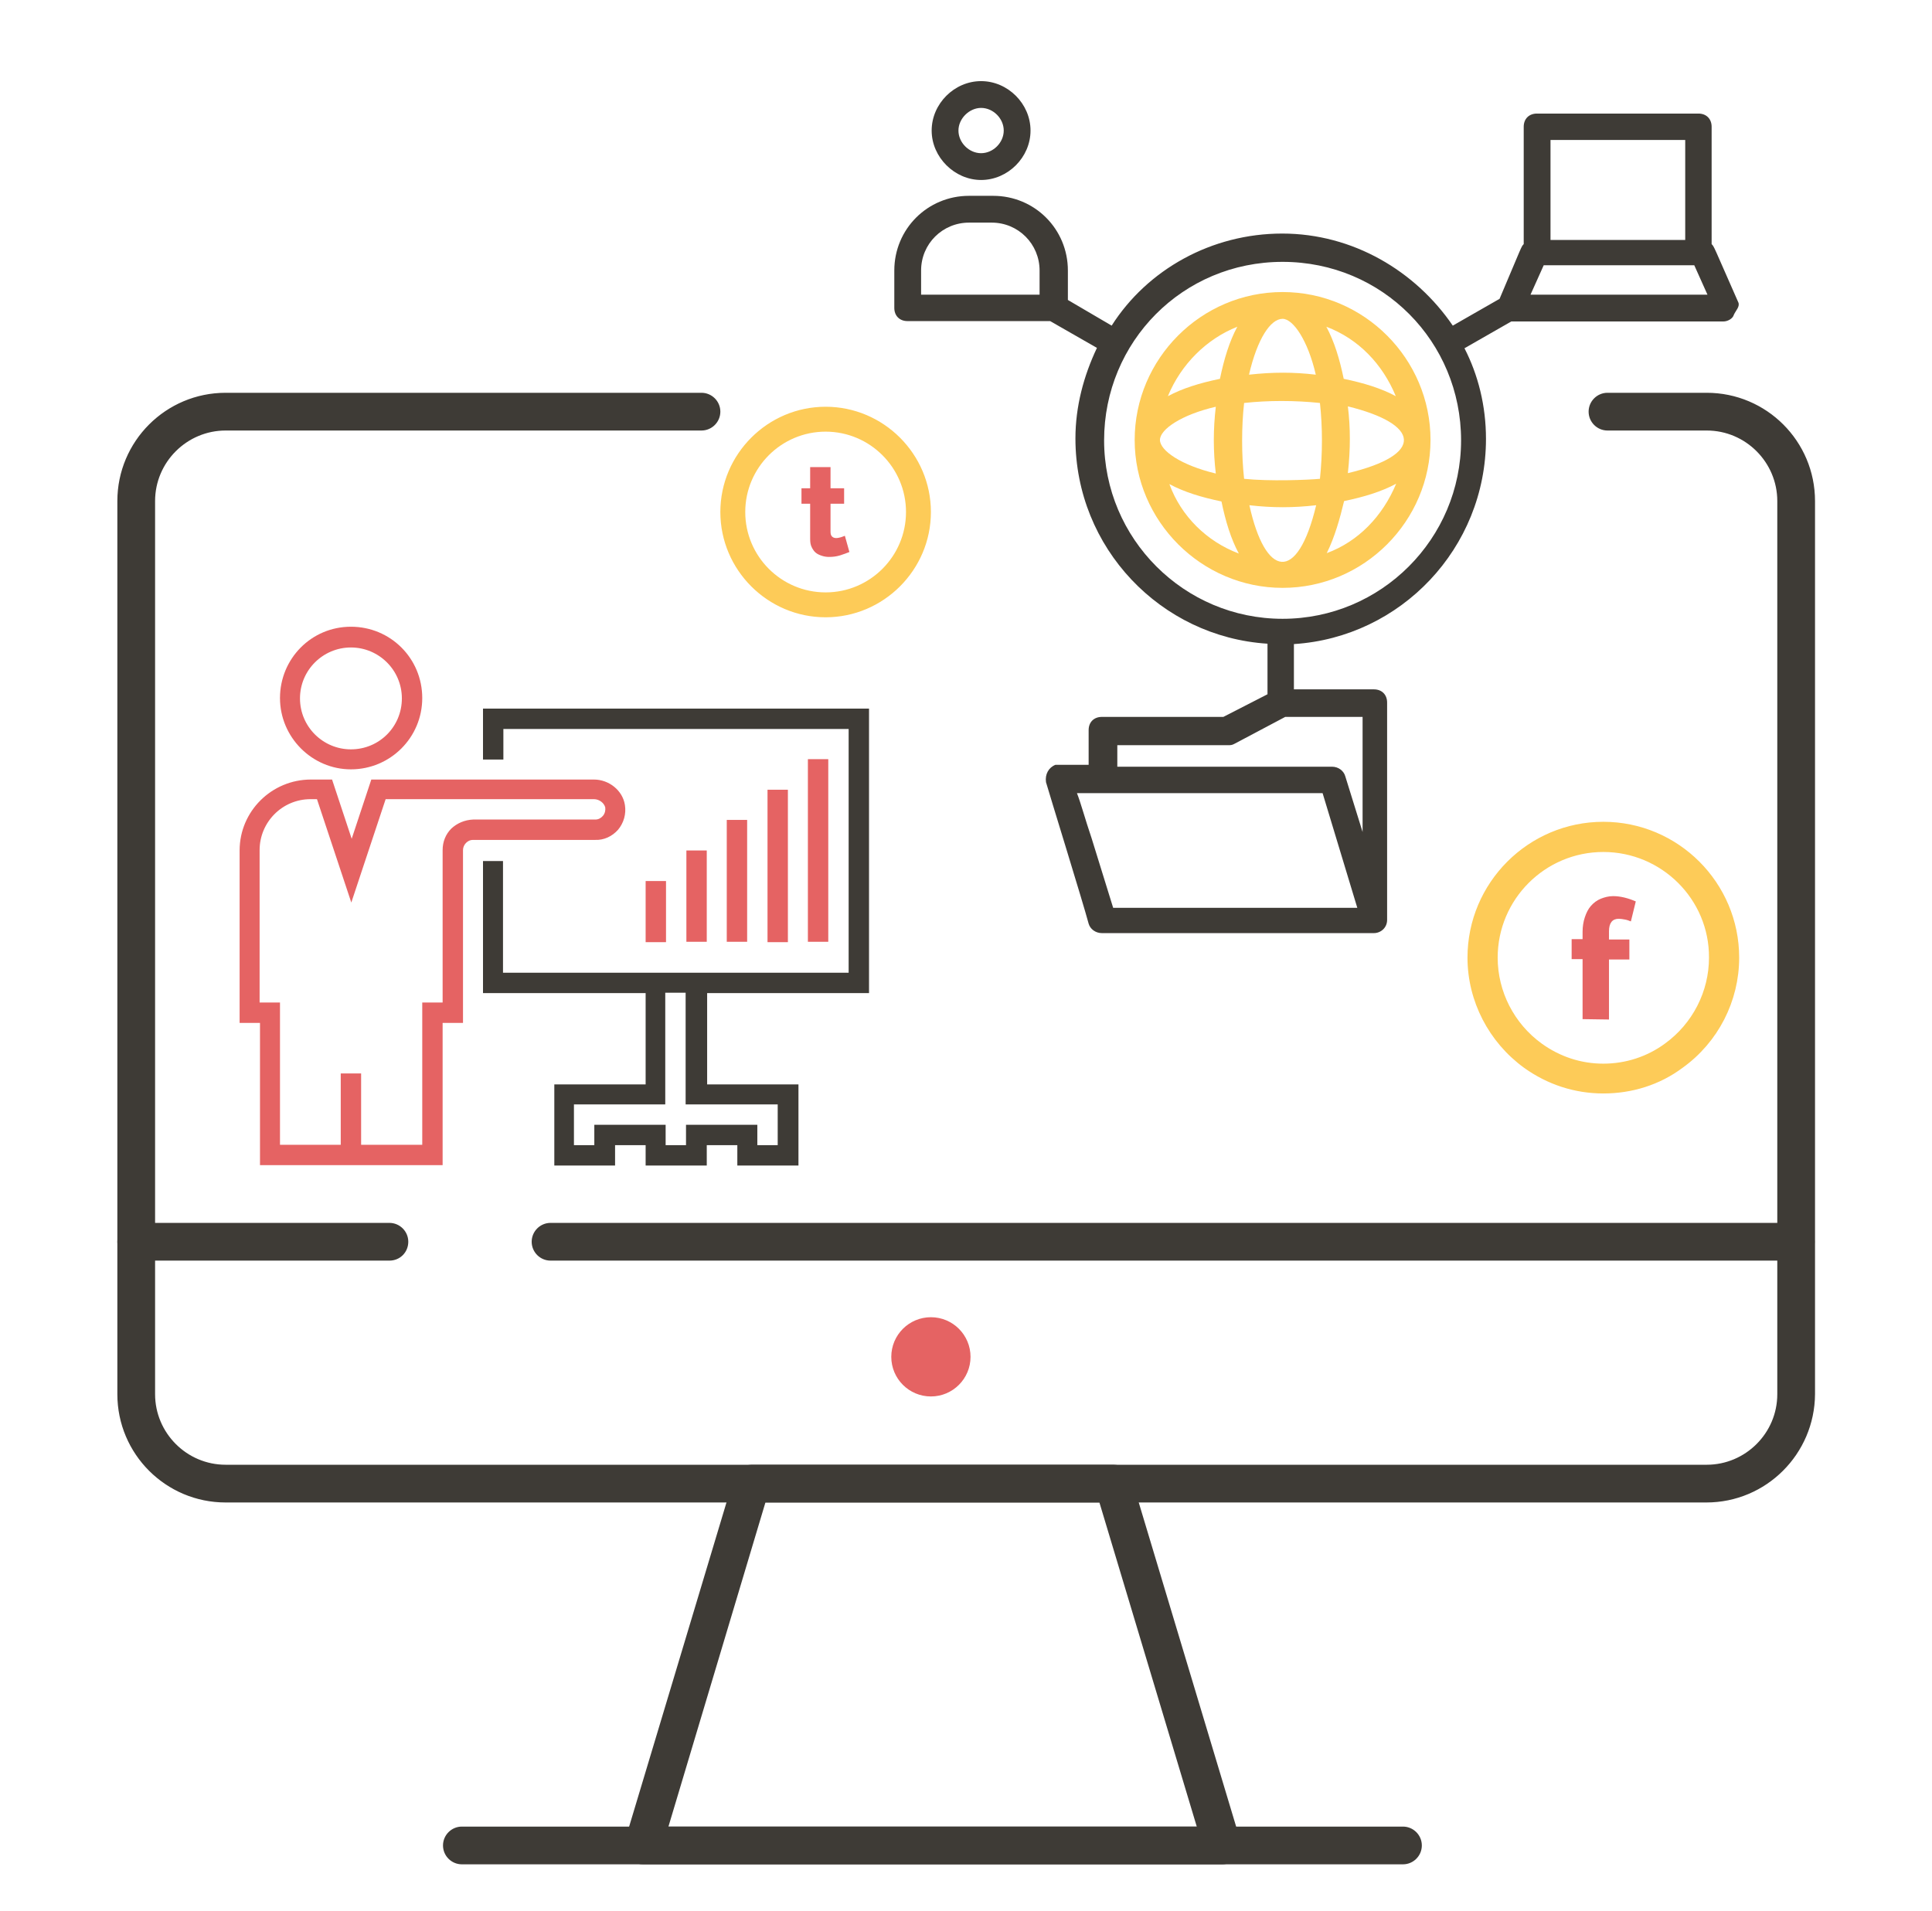 <?xml version="1.0" encoding="utf-8"?>
<!-- Generator: Adobe Illustrator 24.2.1, SVG Export Plug-In . SVG Version: 6.00 Build 0)  -->
<svg version="1.1" id="Layer_1" xmlns="http://www.w3.org/2000/svg" xmlns:xlink="http://www.w3.org/1999/xlink" x="0px" y="0px"
	 viewBox="0 0 512 506.4" style="enable-background:new 0 0 512 506.4;" xml:space="preserve">
<style type="text/css">
	.st0{fill:#3E3B36;stroke:#3E3B36;stroke-width:2;stroke-miterlimit:10;}
	.st1{fill:#E56363;}
	.st2{fill:#FDCB58;stroke:#FDCB58;stroke-width:2;stroke-miterlimit:10;}
	.st3{fill:#FDCB58;}
	.st4{fill:#3E3B36;}
</style>
<g>
	<g>
		<path class="st0" d="M323.9,493.1C323.9,493.1,323.9,493.1,323.9,493.1H170.4c-1.3,0-2.5-0.6-3.2-1.6c-0.8-1-1-2.3-0.6-3.5
			l28.8-95.9c0.5-1.7,2.1-2.9,3.8-2.9h95.9c1.8,0,3.3,1.2,3.8,2.9l28.7,95.5c0.2,0.5,0.3,1,0.3,1.5
			C327.9,491.3,326.1,493.1,323.9,493.1z M175.8,485.1h142.7l-26.4-87.9h-90L175.8,485.1z"/>
	</g>
	<circle class="st1" cx="246.7" cy="359.6" r="10.5"/>
	<g>
		<path class="st0" d="M371.8,493.1H122.4c-2.2,0-4-1.8-4-4s1.8-4,4-4h249.4c2.2,0,4,1.8,4,4S374,493.1,371.8,493.1z"/>
	</g>
	<g>
		<path class="st0" d="M103.2,333.1H36.1c-2.2,0-4-1.8-4-4s1.8-4,4-4h67.1c2.2,0,4,1.8,4,4S105.5,333.1,103.2,333.1z"/>
	</g>
	<g>
		<path class="st0" d="M475.9,333.1h-330c-2.2,0-4-1.8-4-4s1.8-4,4-4h330c2.2,0,4,1.8,4,4S478.1,333.1,475.9,333.1z"/>
	</g>
	<g>
		<path class="st0" d="M452.2,397.2H59.8c-15.3,0-27.7-12.4-27.7-27.7V132.8c0-15.3,12.4-27.7,27.7-27.7h126.1c2.2,0,4,1.8,4,4
			s-1.8,4-4,4H59.8c-10.8,0-19.7,8.8-19.7,19.7v236.7c0,10.8,8.8,19.7,19.7,19.7h392.5c10.8,0,19.7-8.8,19.7-19.7V132.8
			c0-10.8-8.8-19.7-19.7-19.7h-26.3c-2.2,0-4-1.8-4-4s1.8-4,4-4h26.3c15.3,0,27.7,12.4,27.7,27.7v236.7
			C479.9,384.8,467.5,397.2,452.2,397.2z"/>
	</g>
	<path class="st1" d="M225.1,146.3c-0.7,0.3-1.6,0.6-2.5,0.9c-1,0.3-1.9,0.4-2.9,0.4c-0.7,0-1.3-0.1-1.9-0.3
		c-0.6-0.2-1.1-0.4-1.6-0.8c-0.5-0.4-0.8-0.9-1.1-1.5s-0.4-1.3-0.4-2.2v-9.3h-2.3v-4.1h2.3v-5.6h5.4v5.6h3.6v4.1h-3.6v7.4
		c0,0.6,0.1,1,0.4,1.3c0.3,0.3,0.7,0.4,1.1,0.4c0.4,0,0.8-0.1,1.2-0.2c0.4-0.1,0.8-0.3,1.1-0.4L225.1,146.3z"/>
	<path class="st1" d="M419.4,270.1v-15.9h-2.9v-5.3h2.9V247c0-1.4,0.2-2.7,0.6-3.9c0.4-1.2,0.9-2.2,1.6-3c0.7-0.8,1.6-1.5,2.6-1.9
		c1-0.4,2.1-0.7,3.3-0.7c1.9,0,3.9,0.5,6,1.4l-1.3,5.3c-0.5-0.2-1-0.4-1.6-0.5c-0.6-0.1-1.1-0.2-1.6-0.2c-1.7,0-2.6,1.1-2.6,3.3v2.2
		h5.4v5.3h-5.4v15.9L419.4,270.1L419.4,270.1z"/>
	<g>
		<path class="st2" d="M424.9,288.8c-7.4,0-14.4-2.3-20.4-6.6c-9.1-6.6-14.6-17.2-14.6-28.4c0-19.3,15.7-35,35-35
			c19.3,0,35,15.7,35,35c0,11.2-5.4,21.8-14.6,28.4C439.4,286.6,432.3,288.8,424.9,288.8z M424.9,224.8c-16,0-29,13-29,29
			c0,9.3,4.5,18.1,12.1,23.6c5,3.6,10.8,5.5,16.9,5.5c6.1,0,12-1.9,16.9-5.5c7.6-5.5,12.1-14.3,12.1-23.6
			C454,237.8,440.9,224.8,424.9,224.8z"/>
	</g>
	<g>
		<path class="st2" d="M218.8,162.6c-14.8,0-26.9-12.1-26.9-26.9s12.1-26.9,26.9-26.9s26.9,12.1,26.9,26.9S233.6,162.6,218.8,162.6z
			 M218.8,113.4c-12.3,0-22.3,10-22.3,22.3s10,22.3,22.3,22.3s22.3-10,22.3-22.3S231.1,113.4,218.8,113.4z"/>
	</g>
	<path class="st3" d="M339.9,77.4c-21.6,0-39.2,17.7-39.2,39.2s17.7,39.2,39.2,39.2l0,0l0,0l0,0c21.6,0,39.2-17.7,39.2-39.2
		S361.5,77.4,339.9,77.4z M369.9,105c-3.9-2.1-8.5-3.5-13.8-4.6c-1.1-5.3-2.5-9.9-4.6-13.8C360,89.8,366.4,96.5,369.9,105z
		 M357.2,125.4c0.7-6.4,0.7-12,0-17.7C376.3,112.4,377.7,120.5,357.2,125.4z M331.1,133.9c6,0.7,11.7,0.7,17.7,0
		C343.8,154.8,335.3,153,331.1,133.9z M329.7,126.9c-0.7-6.4-0.7-13.8,0-20.1c6.4-0.7,13.4-0.7,20.1,0c0.7,6.4,0.7,13.4,0,20.1
		C346.6,127.2,336.4,127.6,329.7,126.9z M307.4,116.6c0-2.8,5.7-6.7,14.8-8.8c-0.7,6-0.7,11.7,0,17.7
		C313,123.3,307.4,119.4,307.4,116.6z M339.9,84.5c2.8,0,6.7,5.7,8.8,14.8c-6-0.7-11.3-0.7-17.7,0C333.2,89.8,336.7,84.5,339.9,84.5
		z M327.9,86.6c-2.1,3.9-3.5,8.5-4.6,13.8c-5.3,1.1-9.9,2.5-13.8,4.6C313,96.5,319.8,89.8,327.9,86.6z M309.9,128.3
		c3.9,2.1,8.5,3.5,13.8,4.6c1.1,5.3,2.5,9.9,4.6,13.8C319.8,143.5,313,136.8,309.9,128.3z M351.6,146.6c2.1-4.2,3.5-9.2,4.6-13.8
		c5.3-1.1,9.9-2.5,13.8-4.6C366.4,136.8,360,143.5,351.6,146.6z"/>
	<path class="st4" d="M260,47.7c7.1,0,13.1-6,13.1-13.1s-6-13.1-13.1-13.1s-13.1,6-13.1,13.1S253,47.7,260,47.7z M260,28.6
		c3.2,0,6,2.8,6,6c0,3.2-2.8,6-6,6s-6-2.8-6-6S256.9,28.6,260,28.6z"/>
	<path class="st4" d="M460.7,80.2c-6.7-15.2-6.4-14.8-7.1-15.5V33.6c0-2.1-1.4-3.5-3.5-3.5h-42.8c-2.1,0-3.5,1.4-3.5,3.5v31.1
		c-0.7,0.7-0.4,0.4-6.4,14.5l-12.4,7.1c-9.9-14.5-26.5-24.4-45.2-24.4c-18.7,0-35.7,9.5-45.2,24.4L283,79.5v-7.8
		c0-11-8.8-19.8-19.8-19.8h-6.4c-11,0-19.8,8.8-19.8,19.8v9.9c0,2.1,1.4,3.5,3.5,3.5h37.8l12.4,7.1c-3.5,7.4-5.7,15.5-5.7,24
		c0,29,22.6,52.6,50.9,54.4v13.4l-11.7,6h-32.2c-2.1,0-3.5,1.4-3.5,3.5v9.2c-0.4,0-8.5,0-8.8,0c-1.8,0.7-2.8,2.5-2.5,4.6l0,0l0,0
		l0,0c0.7,2.5,9.9,32.2,11.3,37.5c0.4,1.4,1.8,2.5,3.5,2.5h72.1c1.8,0,3.5-1.4,3.5-3.5l0,0v-57.6c0-2.1-1.4-3.5-3.5-3.5h-21.2v-12
		c28.3-1.8,50.9-25.4,50.9-54.4c0-8.8-2.1-17-5.7-24l12.4-7.1h56.2c1.1,0,2.5-0.7,2.8-1.8C460,82.3,461.1,81.3,460.7,80.2z
		 M275.9,78.1h-31.8v-6.4c0-7.1,5.7-12.7,12.7-12.7h6c7.1,0,12.7,5.7,12.7,12.7v6.4H275.9z M350.5,210.2l9.2,30.4H295l-5.7-18.4
		c-1.8-5.3-2.8-9.2-3.9-12C285.5,210.2,350.5,210.2,350.5,210.2z M361.1,220.5l-4.6-14.8c-0.4-1.4-1.8-2.5-3.5-2.5h-56.9v-5.7h29.3
		c0.7,0,1.1,0,1.8-0.4l13.4-7.1h20.5C361.1,190.1,361.1,220.5,361.1,220.5z M339.9,164c-26.1,0-47.3-21.2-47.3-47.3
		s20.8-47.3,47.3-47.3s47.3,21.2,47.3,47.3S366,164,339.9,164z M410.9,37.1h35.7v26.5h-35.7V37.1z M405.6,78.1l3.5-7.8h39.9l3.5,7.8
		H405.6z"/>
	<path class="st1" d="M93,203.9c10.4,0,18.9-8.4,18.9-18.9s-8.4-18.9-18.9-18.9s-18.8,8.5-18.8,18.9C74.2,195.4,82.7,203.9,93,203.9
		z M93,171.6c7.4,0,13.5,6,13.5,13.5s-6,13.5-13.5,13.5c-7.4,0-13.5-6-13.5-13.5S85.6,171.6,93,171.6z"/>
	<path class="st4" d="M230.3,263.1v-75.3H128v13.5h5.4v-8.1h91.5v64.6h-37.7h-16.2h-37.7v-29.6H128v35h43.1v24.2h-24.2v21.5H163
		v-5.4h8.1v5.4h16.2v-5.4h8.1v5.4h16.2v-21.5h-24.2v-24.2H230.3z M206.1,292.7v10.8h-5.4v-5.4h-18.9v5.4h-5.4v-5.4h-18.9v5.4h-5.4
		v-10.8h24.2v-29.6h5.4v29.6H206.1z"/>
	<rect x="214.1" y="201.2" class="st1" width="5.4" height="48.4"/>
	<rect x="203.4" y="209.3" class="st1" width="5.4" height="40.4"/>
	<rect x="192.6" y="217.3" class="st1" width="5.4" height="32.3"/>
	<rect x="181.9" y="225.4" class="st1" width="5.4" height="24.2"/>
	<rect x="171.1" y="233.5" class="st1" width="5.4" height="16.2"/>
	<path class="st1" d="M163.8,219.9c1.5-1.8,2.2-4.2,1.8-6.6c-0.6-3.8-4.2-6.7-8.2-6.7h-59l-5.2,15.7l-5.2-15.7h-5.6
		c-10.4,0-18.9,8.4-18.9,18.8v45.7h5.4v37.7h48.4v-37.7h5.4v-45.8c0-0.7,0.3-1.4,0.8-1.9c0.5-0.5,1.1-0.8,1.8-0.8h32.4
		C160,222.7,162.2,221.7,163.8,219.9z M119.6,219.6c-1.5,1.5-2.3,3.5-2.3,5.7v40.4h-5.4v37.7H95.7v-18.9h-5.4v18.9H74.2v-37.7h-5.4
		v-40.4c0-7.4,6-13.5,13.5-13.5H84l9.1,27.4l9.1-27.4h55.2c1.4,0,2.7,1,3,2.2c0.1,0.8-0.1,1.6-0.6,2.2c-0.5,0.6-1.2,1-2,1h-32.4
		C123.1,217.3,121.1,218.2,119.6,219.6z"/>
</g>
</svg>
